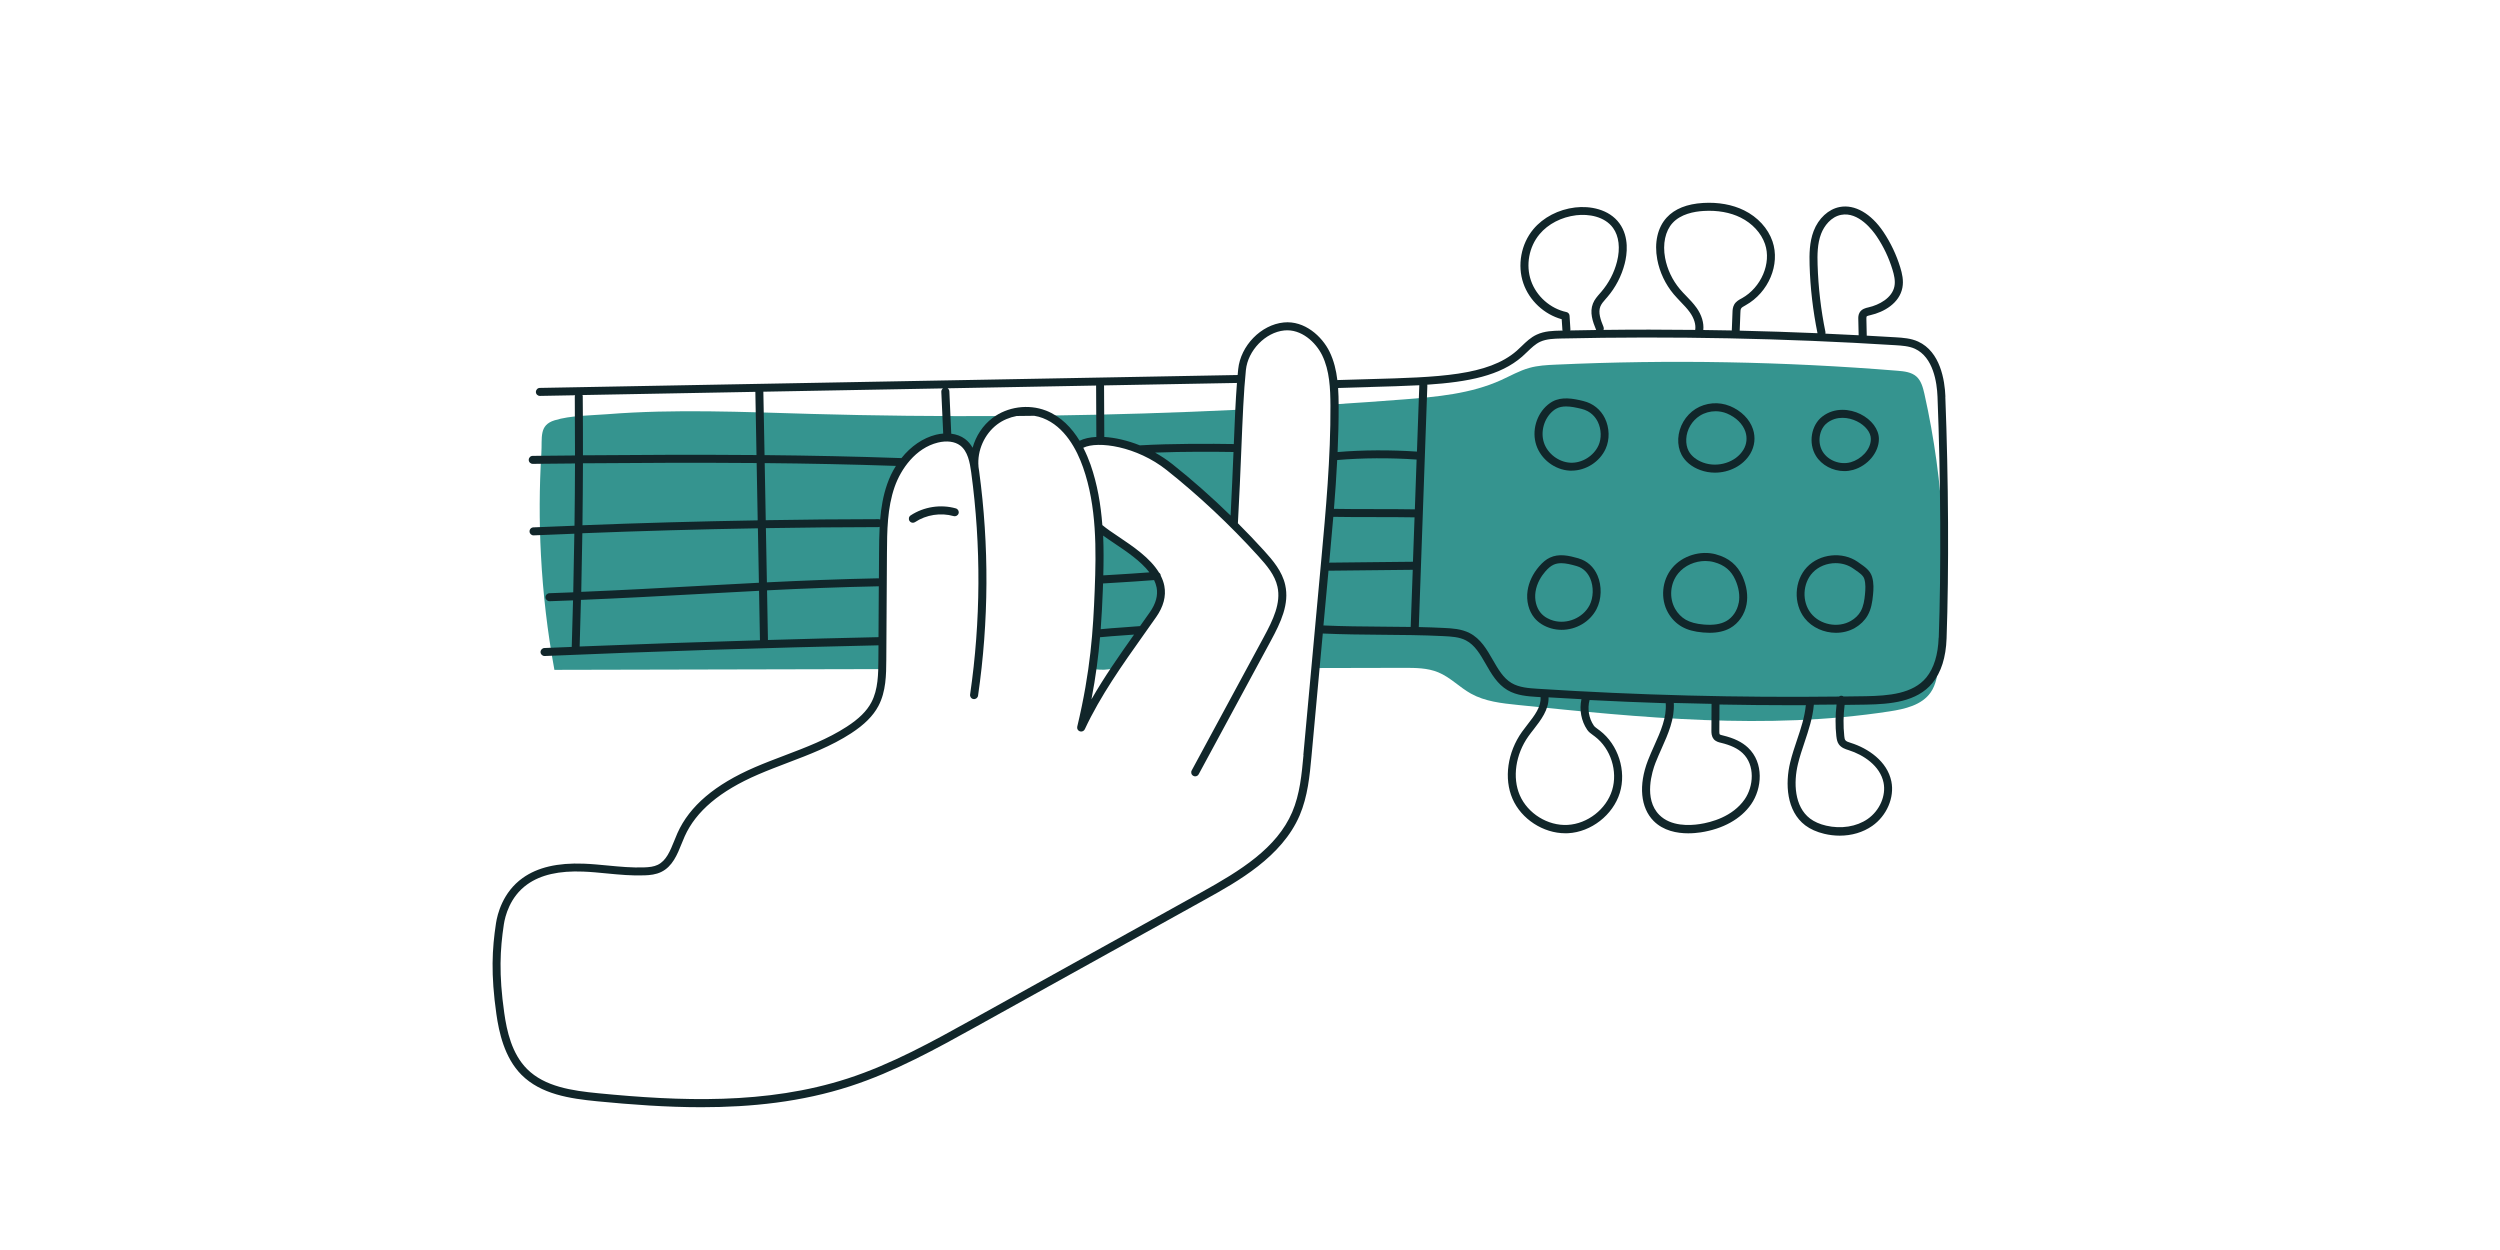 <?xml version="1.0" encoding="UTF-8"?>
<svg id="Layer_1" xmlns="http://www.w3.org/2000/svg" viewBox="0 0 500 250">
  <defs>
    <style>
      .cls-1 {
        fill: #35948f;
      }

      .cls-2 {
        fill: #11262a;
      }
    </style>
  </defs>
  <g>
    <path class="cls-1" d="M215.63,89.25c2.69-2.18,11.52-1.21,18.24,4.13,4.53,3.6,8.83,7.48,12.92,11.57h.02c.51-8.95.74-16.71,1.05-23.01-12.78.61-25.57,1.01-38.37,1.18,2.66,1.23,4.67,3.51,6.14,6.13Z"/>
    <path class="cls-1" d="M162.12,82.78c-13.54-.38-27.12-1.01-40.65.06-3.35.27-7.33.23-10.55,1.22-3.17.98-2.45,3.43-2.65,6.62-.41,6.77-.44,13.57-.08,20.34.4,7.7,1.3,15.37,2.69,22.95,21.85-.05,43.71-.1,65.56-.15.02-.63.03-1.26.03-1.88.05-7.11.09-14.22.14-21.32.03-4.57.07-9.23,1.58-13.54,1.51-4.3,4.77-8.27,9.2-9.36,1.73-.43,3.7-.36,5.13.71,1.54,1.15,2.09,3.12,2.41,5.06v-.11c-.32-3.47,1.27-7.05,4.05-9.14.53-.4,1.11-.75,1.71-1.03-12.86.07-25.72-.07-38.57-.43Z"/>
    <path class="cls-1" d="M384.88,78.76c-.29-1.26-.64-2.61-1.61-3.47-1.01-.88-2.43-1.03-3.76-1.14-22.74-1.85-45.59-2.26-68.38-1.22-1.78.08-3.57.17-5.29.66-1.96.55-3.75,1.58-5.6,2.42-6.09,2.76-12.91,3.37-19.57,3.88-4.58.35-9.16.68-13.75.97v.23c.05,10.43-.9,20.84-1.86,31.23-.65,7.1-1.31,14.19-1.96,21.29,5.89-.01,11.77-.03,17.66-.04,2.33,0,4.74,0,6.9.9,2.4.99,4.25,2.99,6.52,4.25,2.83,1.58,6.16,1.94,9.38,2.27,24.72,2.54,49.76,5.07,74.33,1.29,3.09-.47,6.49-1.25,8.26-3.82,1.07-1.55,1.35-3.5,1.57-5.37,2.11-18.1,1.14-36.55-2.84-54.33Z"/>
    <path class="cls-1" d="M228.06,111.32c-2.5-1.88-5.62-4.51-8.49-5.74.62.27.02,8.98,0,9.87-.04,2.82-.16,5.64-.37,8.46-.2,2.8-.76,5.63-.85,8.42-.05,1.43.13,1.5,1.53,1.6,1.45.1,1.87-.16,3.32-.2-.23-.4,5.09-6.9,6.57-9.77,1.49-2.87,3.13-5.23,1.65-8.11-.88-1.71-1.84-3.38-3.38-4.53Z"/>
  </g>
  <g>
    <path class="cls-2" d="M191.17,101.68c-3.03-.86-6.41-.33-9.04,1.4-.37.24-.47.74-.23,1.11.15.23.41.36.67.36.15,0,.3-.04.44-.13,2.24-1.48,5.13-1.93,7.72-1.2.42.12.87-.13.99-.55s-.13-.87-.55-.99Z"/>
    <path class="cls-2" d="M389.08,79.29c-.13-3.23-1-8.94-5.46-10.98-1.45-.66-3.05-.76-4.46-.85-1.93-.12-3.87-.23-5.81-.33l-.07-3.31c0-.16,0-.42.04-.51.07-.12.5-.22.76-.28,2.7-.61,5.8-2.37,6.4-5.49.28-1.44-.06-2.87-.43-4.07-.77-2.51-1.9-4.89-3.36-7.08-2.48-3.7-5.76-5.57-8.75-4.99-2.25.43-4.24,2.27-5.21,4.8-.86,2.26-.87,4.7-.81,6.81.13,4.56.67,9.15,1.58,13.63-5.18-.22-10.37-.39-15.56-.51l.14-3.58c.01-.3.02-.65.14-.85.13-.22.45-.4.8-.59l.12-.07c4.58-2.55,6.94-8.16,5.36-12.77-.89-2.6-2.96-4.86-5.68-6.2-2.33-1.15-5.16-1.66-8.19-1.48-3.24.19-5.7,1.18-7.29,2.92-1.83,1.99-2.51,5.04-1.89,8.37.48,2.56,1.62,4.97,3.29,6.96.45.53.93,1.03,1.39,1.52.67.7,1.31,1.35,1.84,2.1.86,1.2,1.24,2.46,1.07,3.52-6.12-.07-12.23-.08-18.33,0,.07-.18.07-.39,0-.58-.58-1.42-1.12-2.9-.64-4.1.22-.55.65-1.04,1.1-1.55l.29-.33c1.65-1.92,2.85-4.23,3.48-6.69.47-1.83.95-5.31-1.05-8.06-2.1-2.88-5.95-3.53-8.86-3.18-3.34.4-6.39,1.99-8.36,4.35-2.46,2.95-3.25,7.21-1.99,10.84,1.19,3.44,4.16,6.2,7.66,7.16l.14,2.12c0,.06.03.1.04.16-.12,0-.24,0-.35,0-1.52.03-3.25.07-4.82.8-1.2.55-2.12,1.44-3.01,2.3-.33.31-.65.63-.99.93-5.75,5.02-15.68,5.29-29.43,5.67-2.06.06-4.22.12-6.45.19-.23-1.94-.68-3.85-1.55-5.65-1.52-3.12-5.03-6.29-9.17-5.87-4.54.45-8.63,4.64-9.11,9.34-.04.37-.07.77-.11,1.17l-139.56,2.58c-.44,0-.79.37-.79.81,0,.44.36.79.8.79h.02l7.02-.13c-.04.1-.06.2-.06.32.03,3.89.04,7.8.04,11.72-2.86.02-5.68.05-8.46.08-.44,0-.8.37-.79.81,0,.44.36.79.81.79,2.77-.03,5.59-.05,8.44-.08-.01,4.14-.04,8.29-.1,12.45-2.74.11-5.49.21-8.23.33-.44.02-.78.39-.76.84.02.43.37.76.8.76.01,0,.02,0,.04,0,2.7-.12,5.42-.22,8.12-.33-.06,3.91-.13,7.82-.22,11.72-1.57.06-3.16.12-4.78.18-.44.02-.79.38-.77.83.01.43.37.77.8.77h.03c1.58-.05,3.14-.11,4.68-.17-.08,3.11-.16,6.21-.26,9.31-1.82.07-3.65.14-5.47.22-.44.02-.78.39-.77.83.02.43.37.77.8.77.01,0,.02,0,.03,0,22.12-.94,44.58-1.66,66.76-2.14l-.02,2.9c-.02,2.78-.04,5.94-1.4,8.5-.92,1.75-2.49,3.3-4.93,4.88-3.8,2.47-8.16,4.13-12.38,5.73-1.97.75-4.01,1.52-5.98,2.37-8.01,3.46-13.08,7.77-15.5,13.18-.22.49-.43,1-.63,1.52-.83,2.06-1.61,4-3.31,4.82-.8.39-1.75.48-2.66.51-2.43.1-4.93-.14-7.34-.37-1.57-.15-3.2-.31-4.81-.37-5.21-.2-9.21.73-12.2,2.86-4.01,2.86-5.07,7.29-5.34,9.06-.78,5.12-1.06,10.17.08,18.17.51,3.56,1.58,8.69,5.02,12.14,3.9,3.9,9.65,4.76,15.2,5.3,6.79.66,13.77,1.18,20.78,1.18,9.98,0,20.04-1.04,29.76-4.2,8.93-2.9,17.24-7.5,25.27-11.96l45.77-25.4c6.45-3.58,15.29-8.49,18.85-16.8,1.63-3.82,2.01-7.94,2.38-11.93l2.25-24.45c4,.18,7.94.22,11.76.25,4.02.03,8.18.06,12.38.27,1.55.08,3.15.16,4.48.85,1.79.92,2.86,2.77,3.98,4.73,1.13,1.98,2.31,4.02,4.34,5.22,1.85,1.1,4.09,1.24,5.88,1.36.24.02.49.03.74.04.13,1.95-1.2,3.67-2.62,5.49-.38.49-.76.98-1.11,1.47-2.89,4.07-3.64,9.31-1.89,13.36,1.76,4.07,6.15,6.91,10.58,6.91.18,0,.37,0,.55-.01,4.62-.25,8.96-3.64,10.33-8.05,1.37-4.42-.31-9.66-3.98-12.47l-.37-.27c-.33-.24-.71-.52-.84-.73-1.01-1.48-1.31-3.4-.85-5.12,5.07.26,10.15.48,15.23.64.2,2.87-1,5.6-2.3,8.49-.43.96-.88,1.96-1.26,2.95-1.91,4.95-1.48,9.47,1.14,12.11,1.96,1.97,4.68,2.47,6.92,2.47.95,0,1.81-.09,2.5-.19,4.45-.68,8.03-2.67,10.08-5.62,2.21-3.18,2.59-8.29-.62-11.32-1.2-1.13-2.8-1.91-5.05-2.45-.22-.05-.53-.13-.61-.22-.08-.1-.08-.46-.08-.64l.03-5.32c4.79.09,9.57.14,14.35.14.97,0,1.95-.01,2.92-.01-.22,2.35-.97,4.61-1.77,6.98-.49,1.45-.99,2.96-1.36,4.48-1.02,4.21-.76,9.72,3.02,12.58,1.01.76,2.29,1.33,3.79,1.69,1.04.25,2.08.37,3.1.37,2.39,0,4.65-.66,6.49-1.94,2.91-2.02,4.49-5.69,3.84-8.9-.82-4.06-4.69-6.64-8.1-7.71-.46-.14-.93-.29-1.12-.56-.12-.18-.17-.48-.2-.81-.22-2.07-.19-4.17.07-6.23,1.44-.02,2.88-.03,4.32-.06,4.77-.09,10.13-.51,13.25-4.33,1.74-2.13,2.69-5.12,2.82-8.9.48-13.49.39-32-.25-48.3ZM365.09,66.41c-.91-4.42-1.43-8.94-1.57-13.45-.06-1.95-.06-4.21.7-6.19.6-1.58,1.98-3.41,4.01-3.8,3.47-.67,6.32,3.13,7.11,4.31,1.38,2.05,2.44,4.29,3.16,6.66.31,1.01.6,2.2.39,3.3-.45,2.36-3.07,3.75-5.19,4.23-.57.13-1.34.31-1.77,1.02-.29.48-.28,1.01-.27,1.37l.07,3.19c-2.21-.12-4.43-.22-6.65-.32.02-.1.02-.2,0-.3ZM339.28,61.52c-.6-.84-1.3-1.57-1.99-2.28-.47-.48-.91-.94-1.32-1.43-1.5-1.79-2.52-3.94-2.95-6.23-.52-2.79.04-5.4,1.5-6.99,1.63-1.78,4.28-2.29,6.21-2.4,2.75-.17,5.31.29,7.39,1.32,2.34,1.16,4.12,3.09,4.88,5.29,1.32,3.83-.76,8.7-4.62,10.85l-.12.06c-.47.26-1.06.58-1.41,1.19-.31.54-.34,1.15-.35,1.59l-.14,3.6c-1.9-.04-3.8-.07-5.7-.09.15-1.42-.32-3.01-1.37-4.48ZM313.91,63.14c-.02-.36-.28-.66-.63-.73-3.22-.69-6-3.15-7.08-6.27-1.08-3.12-.41-6.77,1.71-9.3,1.71-2.05,4.38-3.43,7.33-3.79,2.46-.29,5.68.21,7.37,2.54,1.18,1.62,1.47,4.07.79,6.73-.56,2.22-1.65,4.3-3.14,6.04l-.28.32c-.52.6-1.07,1.21-1.39,2.02-.7,1.75-.07,3.58.64,5.3-1.73.02-3.46.05-5.18.09.02-.08.04-.15.03-.23l-.17-2.71ZM282.97,101.87c-2.55-.05-5.34-.05-8.04-.05-2.74,0-5.57,0-8.14-.05.26-3.24.49-6.49.65-9.76,4.96-.43,10.57-.47,15.88-.1l-.35,9.96ZM265.86,112.38c.27-2.98.55-5.99.8-9.01,2.61.05,5.49.05,8.27.05,2.69,0,5.45,0,7.98.05l-.32,8.88c-2.62.03-5.58.06-8.56.09-2.84.03-5.67.06-8.19.09v-.15ZM273.96,77.4c3.55-.1,6.85-.19,9.9-.35,0,.01,0,.02,0,.03l-.47,13.24c-5.3-.36-10.9-.33-15.87.09.14-3.11.22-6.22.21-9.32,0-1.15-.03-2.32-.11-3.49,2.2-.08,4.32-.14,6.35-.19ZM234.37,92.75c-1.07-.85-2.2-1.58-3.35-2.23,5.75-.22,11.93-.18,15.68-.12-.16,3.85-.34,8.13-.58,12.71-3.77-3.68-7.7-7.15-11.74-10.36ZM246.76,88.81c-4.43-.07-12.24-.12-18.79.26-2.48-.99-4.95-1.55-7.11-1.68l-.05-10.31,26.58-.49c-.27,3.49-.45,7.62-.63,12.22ZM209.17,82.11c-3.5-1.35-7.68-.77-10.67,1.49-1.94,1.46-3.33,3.61-3.98,5.95-.38-.67-.86-1.28-1.52-1.76-.76-.57-1.71-.92-2.75-1.05l-.38-8.47c-.01-.26-.15-.47-.34-.61l29.69-.55.05,10.28c-1.32.06-2.47.32-3.35.76-1.54-2.53-3.71-4.86-6.74-6.04ZM175.78,115.68s-.07-.02-.11-.02c-7.85.16-15.11.46-22.29.81l-.2-10.84c7.52-.12,15.03-.2,22.51-.21.08,0,.16-.02.24-.05-.09,1.75-.11,3.5-.12,5.23l-.03,5.07ZM176.03,103.91c-.1-.05-.22-.08-.34-.08h0c-7.49,0-15.01.09-22.54.21l-.21-11.42c8.66.08,17.45.26,26.24.56-.7,1.11-1.29,2.33-1.74,3.63-.81,2.31-1.21,4.7-1.41,7.1ZM180.29,91.62c-9.18-.33-18.35-.51-27.38-.6l-.24-12.68,35.92-.66c-.2.15-.34.39-.33.66l.38,8.37c-.47.04-.95.11-1.44.23-2.61.65-5.03,2.32-6.91,4.68ZM116.56,79.34c0-.12-.03-.23-.08-.33l34.59-.64.23,12.64c-11.94-.1-23.61-.04-34.71.05,0-3.91,0-7.82-.04-11.72ZM116.59,92.66c11.11-.09,22.79-.15,34.74-.05l.21,11.46c-11.7.2-23.4.52-35.05.98.05-4.13.09-8.27.1-12.39ZM116.47,106.65c11.67-.46,23.39-.79,35.11-.99l.2,10.89c-3.99.2-7.96.42-12.01.64-7.5.41-15.22.84-23.52,1.18.09-3.9.16-7.81.22-11.72ZM116.2,119.98c8.35-.34,16.11-.77,23.66-1.18,4.03-.22,7.99-.44,11.95-.64l.18,9.89c-12.04.35-24.08.77-36.06,1.25.1-3.1.19-6.2.26-9.31ZM153.59,127.99l-.18-9.92c7.19-.36,14.45-.65,22.29-.81.02,0,.04-.01.06-.01l-.06,10.18c-7.35.16-14.73.35-22.11.57ZM260.7,150.98c-.36,3.86-.72,7.86-2.26,11.45-3.09,7.21-10.35,11.7-18.16,16.03l-45.77,25.4c-7.96,4.42-16.2,8.99-24.98,11.84-16.28,5.28-33.6,4.54-49.89,2.95-5.26-.51-10.69-1.31-14.22-4.84-3.07-3.07-4.06-7.62-4.57-11.23-1.11-7.8-.83-12.72-.08-17.7.24-1.57,1.17-5.5,4.68-8,2.69-1.92,6.36-2.76,11.21-2.56,1.57.06,3.17.22,4.72.37,2.47.24,5.02.48,7.56.38,1.08-.04,2.23-.16,3.29-.67,2.27-1.09,3.24-3.52,4.1-5.67.2-.5.4-.99.61-1.46,2.25-5.02,7.05-9.07,14.67-12.36,1.94-.84,3.96-1.6,5.91-2.35,4.3-1.63,8.74-3.32,12.69-5.89,2.67-1.74,4.41-3.48,5.47-5.47,1.54-2.91,1.56-6.28,1.58-9.24l.13-21.32c.03-4.45.06-9.05,1.54-13.27,1.25-3.56,4.17-7.75,8.64-8.85,1.76-.43,3.38-.23,4.45.57,1.53,1.14,1.95,3.38,2.22,5.38,2,14.75,1.92,29.71-.22,44.44-.06.44.24.84.68.91.44.05.84-.24.91-.68,2.16-14.88,2.24-29.98.22-44.89-.04-.29-.08-.58-.13-.87,0-.02,0-.04,0-.06-.29-3.19,1.18-6.5,3.73-8.43,1.14-.86,2.5-1.42,3.91-1.69,1.17-.01,2.34-.02,3.51-.04.59.1,1.17.24,1.72.46,4.38,1.69,6.79,6.29,8.04,9.85,2.74,7.79,2.65,16.42,2.33,24.59-.31,7.97-.81,16.05-3.49,27.27-.1.4.13.81.52.94.09.03.18.04.26.04.3,0,.59-.17.73-.46,3.13-6.71,7.52-12.89,11.75-18.86.85-1.2,1.7-2.4,2.54-3.6,1.45-2.08,2-4.16,1.62-6.19-.13-.72-.39-1.4-.72-2.06,0-.01,0-.03,0-.04-.02-.25-.16-.45-.35-.58-1.77-2.93-5.2-5.24-8.09-7.18-1.23-.82-2.38-1.6-3.2-2.29-.01-.01-.03-.02-.04-.03-.31-4.11-1-8.19-2.36-12.09-.38-1.07-.86-2.23-1.45-3.38,2.92-1.42,10.68-.3,16.68,4.47,6.45,5.13,12.6,10.9,18.29,17.17,1.74,1.91,3.35,3.82,3.86,6.14.74,3.28-.87,6.64-2.73,10.08l-14.42,26.68c-.21.39-.07.87.32,1.08.12.07.25.1.38.1.28,0,.56-.15.7-.42l14.42-26.68c2.01-3.71,3.74-7.37,2.88-11.19-.6-2.69-2.43-4.87-4.24-6.86-1.7-1.87-3.44-3.69-5.22-5.47.3-5.3.5-10.23.68-14.58.26-6.36.48-11.86.92-16.07.4-3.92,3.92-7.54,7.68-7.91,3.39-.34,6.29,2.35,7.58,4.98,1.49,3.06,1.63,6.64,1.65,10.04.05,10.39-.92,20.94-1.86,31.15l-3.56,38.74ZM220.63,107.12c.67.49,1.43,1,2.22,1.53,2.45,1.64,5.31,3.57,7.03,5.82-2.54.2-4.66.32-6.87.46l-2.35.14c.07-2.63.09-5.29-.03-7.94ZM231.32,117.48c.3,1.61-.14,3.24-1.36,4.98-.64.92-1.3,1.84-1.95,2.76-1.23.11-2.4.19-3.54.27-1.48.1-2.89.2-4.33.35.2-2.65.32-5.19.42-7.72.02-.47.03-.95.05-1.43l2.49-.15c2.45-.15,4.79-.29,7.72-.52.23.48.4.97.5,1.48ZM220.01,127.44s0,0,.01,0c.03,0,.05,0,.08,0,1.49-.15,2.94-.25,4.48-.36.73-.05,1.47-.1,2.23-.16-2.95,4.17-5.94,8.44-8.52,12.95.88-4.57,1.39-8.62,1.72-12.43ZM264.69,125.08l1.01-10.94c2.57-.03,5.46-.06,8.36-.09,2.95-.03,5.89-.06,8.49-.09l-.41,11.43c-1.97-.03-3.91-.05-5.82-.06-3.78-.03-7.68-.06-11.62-.24ZM317.43,145.94c.28.44.74.78,1.23,1.13l.34.25c3.16,2.42,4.59,6.93,3.42,10.73-1.17,3.8-4.91,6.71-8.88,6.93-3.97.23-8-2.28-9.58-5.93-1.53-3.54-.85-8.17,1.72-11.79.33-.47.7-.94,1.07-1.41,1.43-1.84,3.03-3.92,2.96-6.38,2.19.13,4.38.25,6.58.37-.46,2.08-.05,4.35,1.14,6.1ZM342.72,147.8c.42.51,1.03.66,1.47.76,1.97.48,3.34,1.13,4.33,2.06,2.55,2.41,2.2,6.68.41,9.25-2.42,3.48-6.68,4.6-9.01,4.95-2.02.31-5.75.48-8.05-1.83-3.21-3.22-1.41-8.78-.78-10.41.37-.95.81-1.93,1.23-2.88,1.3-2.9,2.62-5.89,2.44-9.11,2.52.07,5.03.13,7.55.18l-.03,5.35c0,.42,0,1.11.44,1.66ZM367.28,147.3c.06.51.14,1.05.47,1.54.5.72,1.3.98,2.01,1.2,2.91.92,6.26,3.1,6.95,6.49.53,2.61-.78,5.6-3.18,7.27-2.21,1.54-5.32,2.03-8.31,1.33-1.29-.3-2.36-.78-3.2-1.41-3.16-2.39-3.33-7.21-2.43-10.92.35-1.46.84-2.92,1.32-4.35.81-2.41,1.63-4.9,1.86-7.5,1.51,0,3.03-.02,4.54-.04-.25,2.12-.27,4.26-.04,6.38ZM387.73,127.54c-.12,3.42-.95,6.09-2.46,7.95-2.69,3.3-7.62,3.66-12.04,3.75-1.51.03-3.01.04-4.52.06-.1-.07-.2-.12-.33-.14-.22-.04-.43.03-.6.15-20.05.24-40.31-.27-60.29-1.56-1.71-.11-3.65-.24-5.17-1.14-1.67-.99-2.68-2.76-3.76-4.64-1.19-2.08-2.42-4.22-4.64-5.36-1.64-.84-3.49-.94-5.13-1.02-1.69-.09-3.37-.14-5.03-.18l1.71-48.28c0-.07-.02-.12-.03-.19,8.28-.55,14.62-1.81,18.98-5.61.36-.31.7-.65,1.05-.98.83-.8,1.62-1.56,2.57-2,1.27-.58,2.82-.62,4.19-.65,22.21-.5,44.7-.05,66.86,1.34,1.27.08,2.71.17,3.89.71,3.67,1.68,4.41,6.73,4.52,9.59.64,16.27.73,34.73.25,48.19Z"/>
    <path class="cls-2" d="M316.66,80.2c-2.1-.51-4.3-.91-6.19.12-.3.17-.6.37-.91.63-2.3,1.92-3.24,5.25-2.3,8.09.95,2.84,3.7,4.93,6.69,5.09.12,0,.24,0,.36,0,2.87,0,5.64-1.76,6.82-4.38.84-1.86.78-4.19-.15-6.1-.86-1.76-2.4-2.99-4.33-3.45ZM319.69,89.1c-.96,2.11-3.32,3.57-5.64,3.44-2.31-.12-4.53-1.8-5.26-4-.73-2.2.03-4.87,1.8-6.35.23-.19.44-.34.65-.45.59-.33,1.26-.45,1.98-.45.96,0,2,.22,3.07.48,1.87.45,2.81,1.66,3.27,2.6.72,1.47.77,3.33.13,4.74Z"/>
    <path class="cls-2" d="M345.98,81.21c-2.21-.92-4.83-.7-6.86.57-2.02,1.28-3.35,3.55-3.47,5.94-.06,1.17.17,2.29.66,3.22.71,1.36,2.04,2.45,3.74,3.07.95.35,1.95.52,2.94.52,2.87,0,5.66-1.41,7.07-3.79.89-1.51,1.08-3.26.53-4.92-.66-1.99-2.34-3.67-4.61-4.62ZM348.69,89.93c-1.49,2.52-5.11,3.68-8.08,2.58-1.33-.49-2.35-1.31-2.88-2.31-.36-.68-.52-1.51-.48-2.4.09-1.88,1.14-3.66,2.73-4.66.94-.59,2.04-.89,3.14-.89.77,0,1.53.15,2.25.44,1.84.77,3.19,2.1,3.71,3.65.4,1.21.27,2.49-.39,3.6Z"/>
    <path class="cls-2" d="M372.07,82.81c-2.05-1.01-5.13-1.41-7.61.5-2.24,1.72-2.83,5.32-1.29,7.84,1.16,1.91,3.42,3.07,5.7,3.07.59,0,1.17-.08,1.75-.24,2.94-.83,5.16-3.5,5.16-6.19,0-1.92-1.46-3.87-3.71-4.98ZM370.17,92.44c-2.11.6-4.54-.31-5.64-2.12-1.12-1.83-.7-4.52.9-5.74,1.9-1.46,4.31-1.13,5.93-.33,1.71.84,2.81,2.23,2.81,3.54,0,2.2-2.03,4.09-4,4.65Z"/>
    <path class="cls-2" d="M315.75,111.68c-2.01-.57-3.96-1.01-5.78-.15-.73.34-1.42.91-2.13,1.73-1.28,1.48-2.08,3.18-2.33,4.9-.29,2,.22,4.03,1.37,5.42.8.97,1.95,1.69,3.32,2.09.7.2,1.42.3,2.12.3,2.87,0,5.64-1.57,6.98-4.14,1.03-1.98,1.11-4.63.19-6.75-.74-1.71-2.07-2.91-3.75-3.39ZM317.89,121.08c-1.3,2.5-4.48,3.84-7.24,3.04-.74-.21-1.78-.66-2.53-1.57-.86-1.05-1.25-2.6-1.02-4.17.26-1.79,1.21-3.21,1.96-4.08.56-.65,1.08-1.08,1.6-1.33.5-.24,1.03-.33,1.6-.33.93,0,1.96.26,3.06.57,1.55.44,2.33,1.59,2.72,2.48.72,1.67.66,3.83-.14,5.38Z"/>
    <path class="cls-2" d="M343.21,110.87c-3.14-.85-6.75.28-8.79,2.74-2.05,2.47-2.38,6.15-.81,8.93.67,1.18,1.62,2.15,2.74,2.79,1.13.65,2.49,1.02,4.28,1.17.44.04.86.06,1.26.06,1.65,0,3.02-.31,4.14-.94,1.68-.94,2.91-2.72,3.28-4.75.32-1.74.04-3.66-.79-5.55-1.03-2.3-2.76-3.76-5.31-4.44ZM347.74,120.57c-.29,1.57-1.22,2.94-2.49,3.65-1.11.62-2.57.85-4.48.69-1.54-.13-2.69-.44-3.61-.96-.87-.5-1.61-1.26-2.14-2.19-1.25-2.22-.99-5.15.65-7.12,1.28-1.55,3.34-2.44,5.39-2.44.59,0,1.18.07,1.75.23,2.08.56,3.43,1.69,4.26,3.55.71,1.59.94,3.19.68,4.61Z"/>
    <path class="cls-2" d="M371.82,112.57l-.28-.2c-3.05-2.12-7.61-1.64-10.16,1.07-2.55,2.71-2.74,7.29-.44,10.21,1.48,1.88,3.88,2.91,6.26,2.91,1.31,0,2.62-.31,3.77-.97,1.1-.63,1.98-1.5,2.56-2.51.72-1.26.94-2.71,1.07-4.08.11-1.1.19-2.38-.19-3.64-.38-1.26-1.4-1.97-2.59-2.79ZM373,118.84c-.11,1.19-.3,2.43-.87,3.44-.43.76-1.11,1.42-1.97,1.91-2.57,1.47-6.15.78-7.98-1.54-1.83-2.32-1.67-5.96.35-8.12,1.17-1.25,2.88-1.9,4.59-1.9,1.24,0,2.47.34,3.49,1.05l.29.2c1.15.79,1.76,1.24,1.97,1.93.29.98.22,2.08.13,3.03Z"/>
  </g>
</svg>